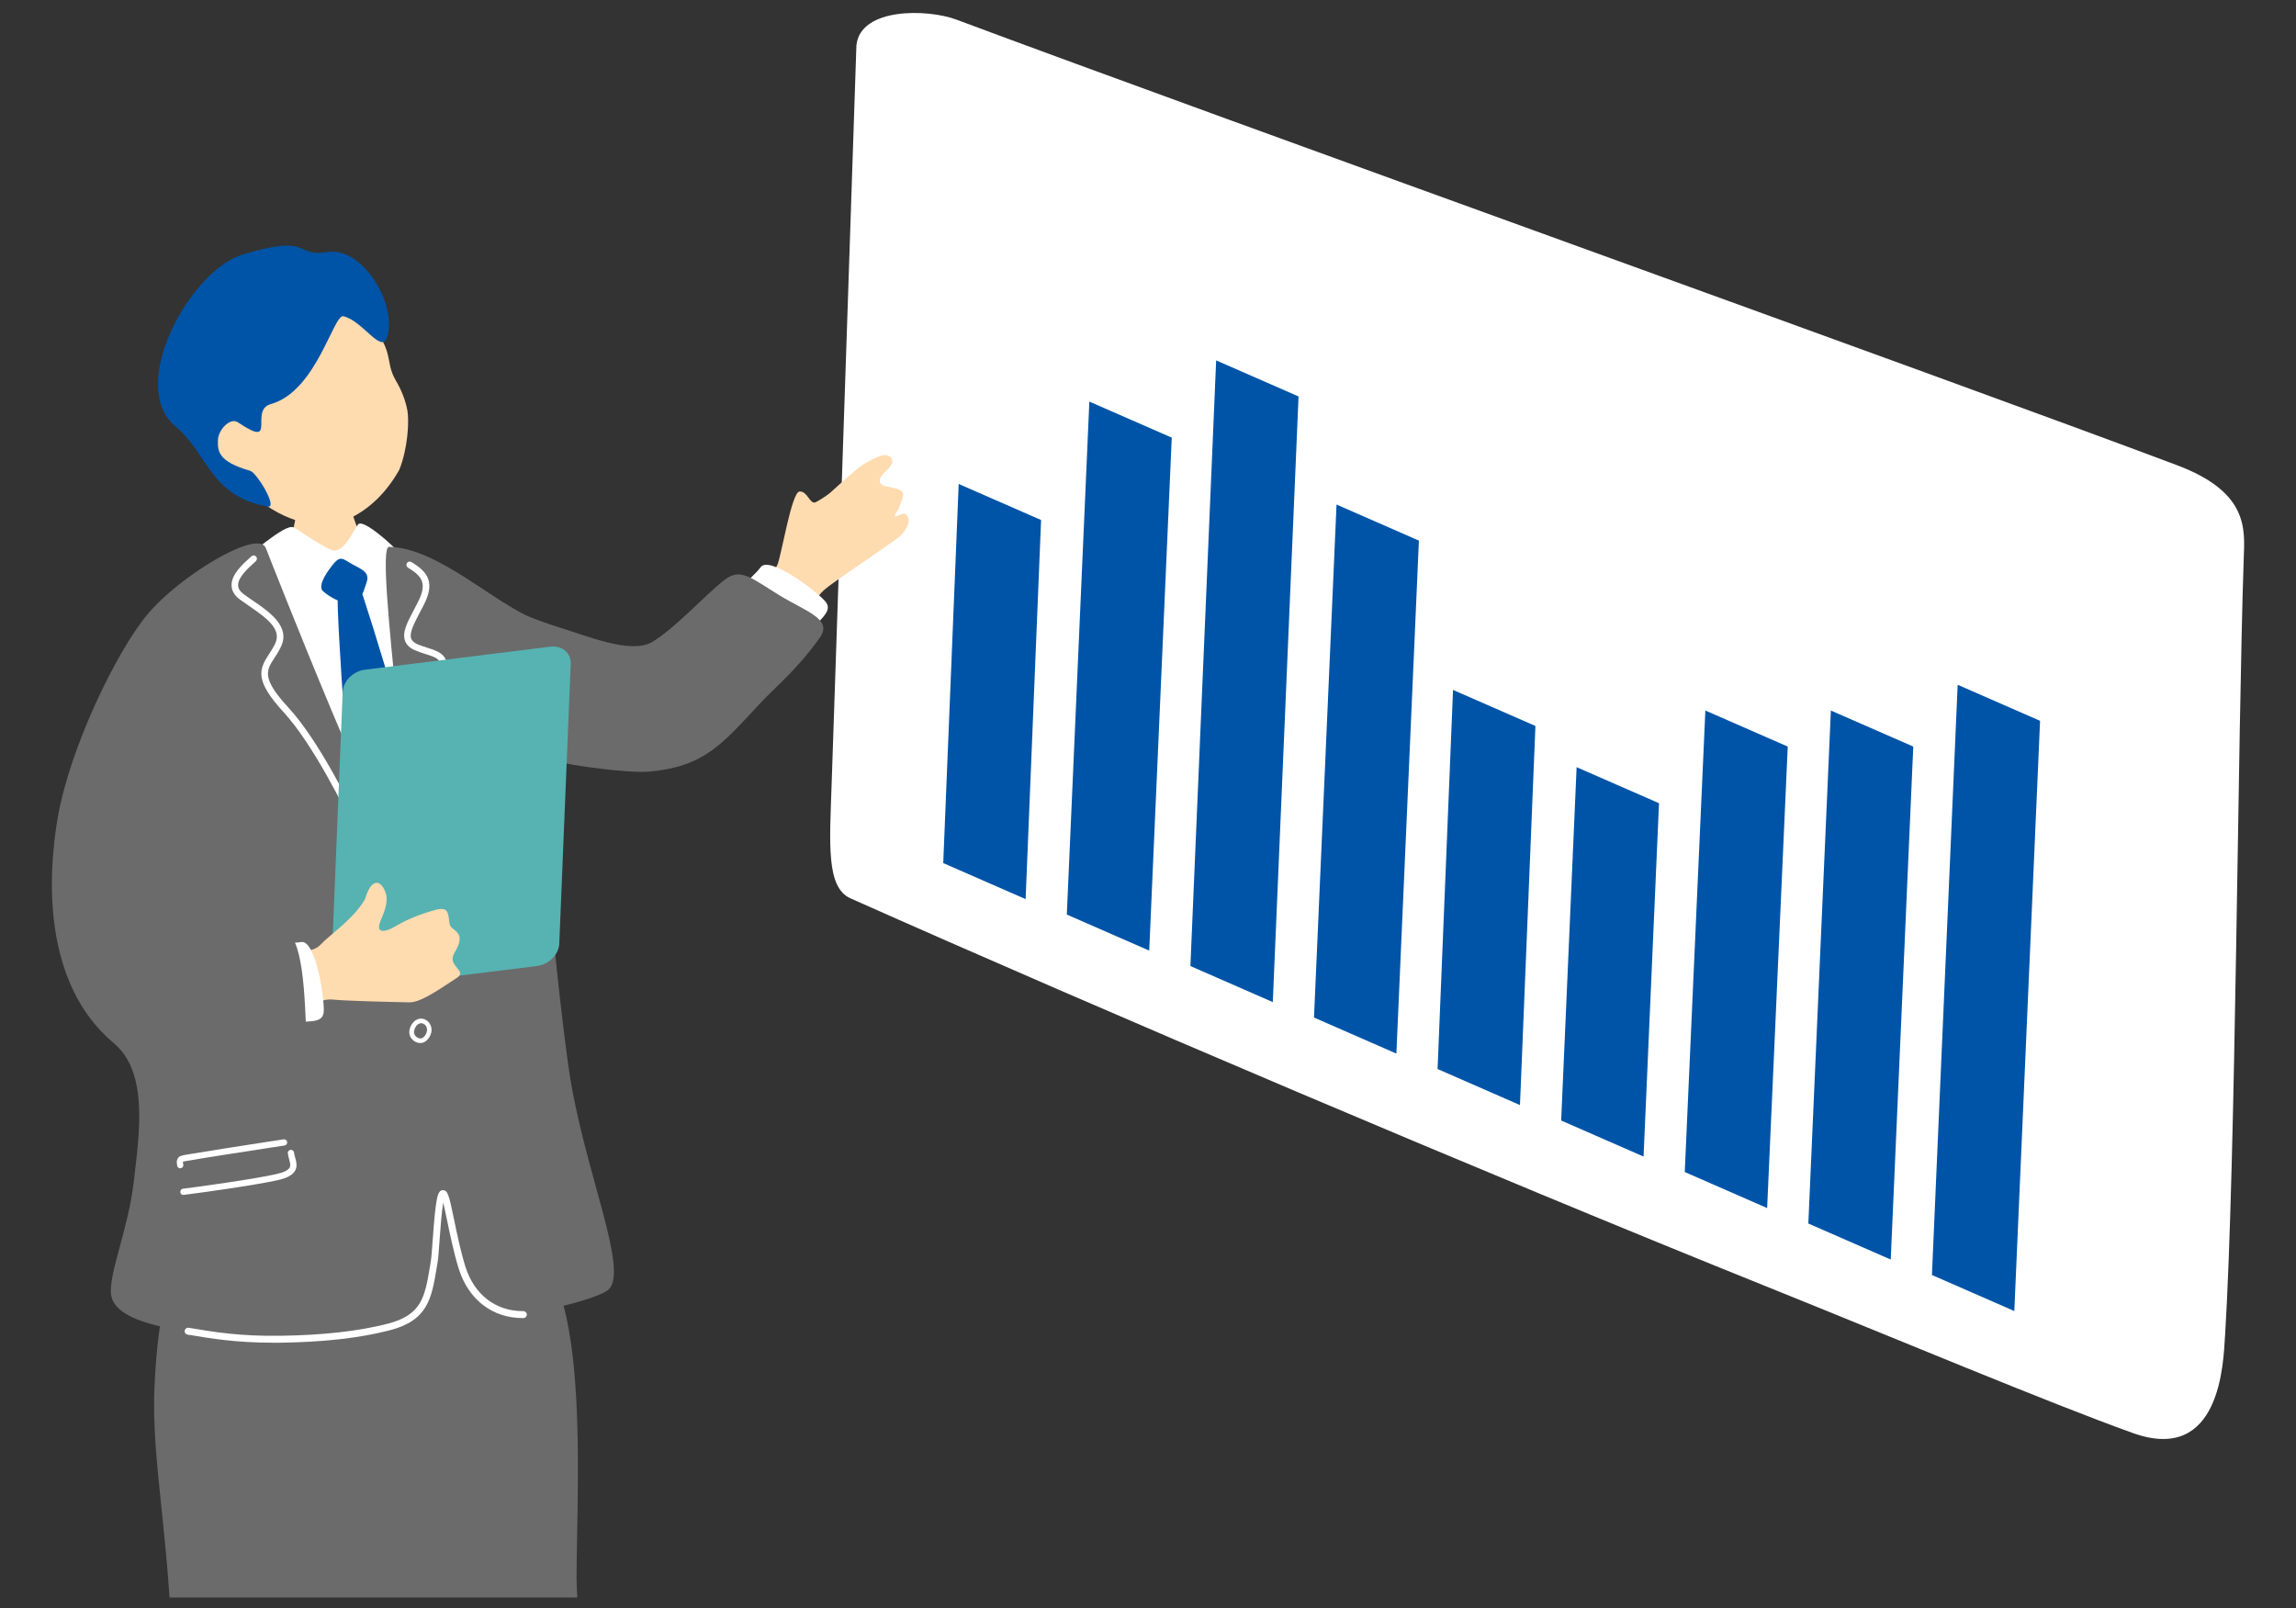 <svg width="177" height="124" viewBox="0 0 177 124" fill="none" xmlns="http://www.w3.org/2000/svg">
<rect x="0" y="0" width="177" height="124" fill="#333333" stroke="none"/>
<g clip-path="url(#clip0_544_664)">
<path d="M171.524 103.047C171.403 105.049 171.18 112.912 164.415 110.48C157.881 108.13 146.072 103.168 136.4 99.275C114.487 90.459 84.659 77.769 65.561 69.258C63.675 68.416 63.956 65.036 64.115 60.345C64.594 46.349 66.021 3.502 66.021 3.502C66.316 0.567 71.495 0.678 73.725 1.51C94.268 9.184 149.674 29.041 167.814 35.86C173.352 37.94 173.047 40.793 172.974 42.988C172.5 56.766 172.365 89.458 171.528 103.047H171.524Z" fill="white"/>
<path d="M73.906 37.312L80.257 40.091L79.066 69.319L72.715 66.54L73.906 37.312Z" fill="#0054A7"/>
<path d="M83.979 30.961L90.331 33.74L88.594 73.288L82.242 70.509L83.979 30.961Z" fill="#0054A7"/>
<path d="M93.754 27.785L100.106 30.564L98.121 77.258L91.769 74.479L93.754 27.785Z" fill="#0054A7"/>
<path d="M103.034 38.9L109.385 41.679L107.648 81.228L101.297 78.449L103.034 38.9Z" fill="#0054A7"/>
<path d="M112.015 53.191L118.367 55.97L117.176 85.197L110.824 82.418L112.015 53.191Z" fill="#0054A7"/>
<path d="M121.542 59.146L127.894 61.925L126.703 89.167L120.352 86.388L121.542 59.146Z" fill="#0054A7"/>
<path d="M131.467 54.779L137.818 57.558L136.23 93.137L129.879 90.358L131.467 54.779Z" fill="#0054A7"/>
<path d="M141.143 54.779L147.495 57.558L145.758 97.106L139.406 94.328L141.143 54.779Z" fill="#0054A7"/>
<path d="M150.918 52.794L157.27 55.573L155.285 101.076L148.934 98.297L150.918 52.794Z" fill="#0054A7"/>
<path d="M53.07 52.955C54.729 54.654 56.749 54.246 59.699 51.069C62.02 48.574 62.361 46.527 63.519 45.497C64.368 44.741 68.944 41.785 69.459 41.256C69.974 40.728 70.255 40.065 69.867 39.677C69.619 39.43 69.151 39.885 69.017 39.804C68.903 39.704 69.198 39.45 69.325 39.089C69.599 38.313 69.907 37.911 69.131 37.684C68.355 37.457 67.813 37.544 67.82 37.022C67.82 36.5 69.158 35.865 68.709 35.316C68.268 34.768 67.479 35.316 66.763 35.677C66.214 35.952 64.91 37.176 63.96 38.025C63.552 38.346 63.01 38.661 62.877 38.721C62.442 38.922 62.255 37.858 61.639 37.892C61.024 37.925 60.254 42.768 59.933 43.537C59.525 44.507 58.141 45.497 55.833 47.082C51.993 49.724 51.565 51.41 53.064 52.949L53.07 52.955Z" fill="#FFDBB0"/>
<path d="M58.636 43.732C57.907 44.735 56.422 45.324 57.867 46.448C59.305 47.571 61.894 49.933 62.422 48.869C62.957 47.806 64.362 47.183 63.599 46.334C62.837 45.484 59.298 42.822 58.636 43.732Z" fill="white"/>
<path d="M20.018 38.601C22.473 40.507 25.068 40.822 26.774 40.052C28.48 39.283 29.804 37.952 30.781 36.22C31.443 34.574 31.55 32.48 31.409 31.664C31.276 30.915 30.961 30.092 30.533 29.37C29.537 27.678 30.66 27.209 27.904 24.126C27.068 23.189 25.704 20.968 20.974 22.761C16.821 24.34 10.399 33.457 20.018 38.601Z" fill="#FFDBB0"/>
<path d="M26.505 24.393C27.949 24.728 29.401 27.303 29.836 26.019C30.672 23.544 27.976 19.015 25.287 19.43C22.525 19.865 24.224 17.972 18.705 19.624C14.685 20.828 9.742 29.738 13.541 32.882C16.049 34.962 16.15 38.24 20.632 39.056C21.468 39.21 19.789 36.427 19.287 36.3C16.792 35.578 16.785 34.775 16.799 33.959C16.812 33.143 17.735 32.146 18.357 32.568C21.468 34.668 19.167 31.631 20.872 31.156C24.451 30.159 25.722 24.072 26.505 24.387V24.393Z" fill="#0054A7"/>
<path d="M23.296 36.627C23.49 36.627 26.019 36.895 26.26 36.882C26.347 37.316 27.383 40.26 27.577 40.808C28.547 43.544 30.648 46.815 30.882 47.089C28.012 49.564 20.059 50.48 18.246 48.113C18.761 47.858 22.393 41.704 22.641 40.661C22.821 39.898 23.29 36.915 23.296 36.627Z" fill="#FFDBB0"/>
<path d="M31.891 43.972C31.69 43.303 28.078 39.805 27.59 40.441C27.215 40.935 26.453 42.788 25.536 42.394C24.513 41.959 23.001 40.835 22.633 40.661C21.944 40.327 19.095 43.009 18.406 43.33C18.205 43.41 15.957 46.521 15.79 47.571C15.61 53.217 16.887 55.631 15.911 61.257C15.984 61.732 15.87 63.143 15.77 64.019C15.603 65.438 14.386 77.291 14.272 79.799C14.125 83.244 16.646 95.371 18.131 95.344C19.616 95.318 30.091 96.341 31.71 96.214C33.329 96.087 38.279 96.254 38.292 95.545C38.306 94.99 37.724 70.749 36.68 65.076C35.262 57.424 33.436 51.19 31.891 43.986V43.972Z" fill="white"/>
<path d="M25.596 43.604C26.138 42.922 26.312 42.982 26.867 43.33C27.724 43.865 28.553 44.012 28.265 44.889C27.991 45.731 27.857 46.32 27.008 46.447C26.305 46.547 25.443 46.046 24.914 45.591C24.479 45.223 25.088 44.253 25.596 43.611V43.604Z" fill="#0054A7"/>
<path d="M26.038 45.691C25.898 47.611 27.149 63.591 27.236 64.862C27.323 66.14 31.062 69.859 31.891 70.314C32.721 70.768 33.135 67.123 33.263 65.344C33.41 63.263 28.119 46.046 27.637 44.975C27.155 43.905 26.132 44.975 26.038 45.684V45.691Z" fill="#0054A7"/>
<path d="M38.888 95.926C45.771 94.996 44.454 113.866 44.447 121.726C44.447 124.576 46.955 158.496 46.808 164.543C46.681 169.8 45.691 169.412 41.678 170.008C37.517 170.63 35.035 169.038 35.042 167.366C35.056 160.288 32.567 122.883 30.567 123.773C27.691 125.057 26.614 162.563 25.758 173.867C25.423 178.322 23.029 178.376 20.627 178.449C16.186 178.583 13.731 178.824 13.918 176.202C14.446 168.817 13.303 132.455 13.296 129.826C13.269 119.137 11.63 112.99 11.911 106.903C12.493 94.167 15.65 96.669 21.39 96.836C26.039 96.976 38.895 95.919 38.895 95.919L38.888 95.926Z" fill="#6B6B6B"/>
<path d="M4.447 63.057C5.37 57.705 8.949 50.267 11.364 47.371C13.852 44.381 19.912 40.735 20.494 42.254C20.708 42.802 30.147 66.916 31.357 66.642C32.381 66.408 28.789 42.14 29.986 42.16C33.772 42.214 38.287 46.668 41.284 47.752C42.97 48.361 46.328 59.819 42.635 58.722C40.923 58.214 43.204 78.04 43.866 82.522C45.003 90.241 48.662 98.208 46.816 99.499C45.425 100.475 38.307 101.927 32.903 102.469C24.314 103.332 9.123 103.719 8.568 99.84C8.34 98.254 9.899 94.763 10.313 91.097C10.715 87.539 11.504 82.702 8.768 80.421C3.25 75.799 3.685 67.478 4.447 63.057Z" fill="#6B6B6B"/>
<path d="M28.315 65.398C28.315 65.398 28.355 65.384 28.375 65.378C28.496 65.311 28.543 65.157 28.476 65.037C28.382 64.869 28.228 64.555 28.027 64.133C26.997 62.033 24.589 57.11 22.241 54.561C20.141 52.281 20.522 51.692 21.158 50.722C21.318 50.474 21.506 50.194 21.659 49.859C22.409 48.294 20.77 47.177 19.459 46.28C19.231 46.127 19.004 45.973 18.803 45.819C18.516 45.611 18.368 45.391 18.355 45.143C18.322 44.528 19.124 43.805 19.606 43.371L19.726 43.257C19.827 43.163 19.833 43.003 19.74 42.902C19.646 42.802 19.485 42.795 19.385 42.889L19.265 42.996C18.683 43.518 17.806 44.314 17.853 45.17C17.873 45.571 18.094 45.926 18.502 46.227C18.71 46.381 18.937 46.535 19.171 46.695C20.689 47.732 21.726 48.548 21.205 49.638C21.064 49.939 20.89 50.194 20.73 50.441C19.967 51.612 19.613 52.454 21.86 54.903C24.154 57.398 26.543 62.274 27.559 64.354C27.767 64.782 27.927 65.103 28.021 65.277C28.074 65.384 28.195 65.431 28.308 65.404L28.315 65.398Z" fill="white"/>
<path d="M33.086 61.739C33.227 61.752 33.347 61.645 33.361 61.505C33.38 61.291 33.401 60.943 33.434 60.508C33.575 58.441 33.862 54.14 34.33 52.434C34.852 50.541 33.936 50.254 32.966 49.946C32.725 49.872 32.471 49.785 32.203 49.678C31.929 49.558 31.762 49.411 31.695 49.23C31.541 48.789 31.929 48.053 32.377 47.197C32.471 47.023 32.565 46.842 32.658 46.661C33.561 44.902 32.999 44.106 31.715 43.33C31.595 43.257 31.441 43.297 31.367 43.417C31.294 43.538 31.334 43.692 31.454 43.765C32.571 44.447 32.946 44.989 32.21 46.434C32.116 46.615 32.023 46.795 31.936 46.963C31.407 47.959 30.992 48.748 31.22 49.397C31.334 49.718 31.595 49.966 32.009 50.14C32.29 50.26 32.558 50.347 32.819 50.428C33.795 50.735 34.243 50.876 33.849 52.3C33.367 54.053 33.08 58.388 32.939 60.474C32.912 60.909 32.886 61.25 32.872 61.465C32.859 61.605 32.966 61.725 33.106 61.739H33.086Z" fill="white"/>
<path d="M14.127 92.127C14.013 92.127 13.913 92.033 13.9 91.912C13.886 91.779 13.98 91.658 14.107 91.645C15.151 91.518 19.412 90.936 21.258 90.528C21.84 90.401 22.194 90.234 22.321 90.033C22.422 89.866 22.361 89.638 22.288 89.371C22.248 89.224 22.207 89.07 22.188 88.916C22.174 88.782 22.268 88.662 22.401 88.648C22.529 88.635 22.656 88.728 22.669 88.862C22.683 88.989 22.716 89.117 22.756 89.244C22.843 89.565 22.943 89.933 22.736 90.28C22.535 90.608 22.101 90.836 21.365 90.996C19.498 91.404 15.217 91.993 14.167 92.12C14.154 92.12 14.14 92.12 14.127 92.12V92.127Z" fill="white"/>
<path d="M13.889 90.073C13.782 90.073 13.681 89.986 13.661 89.879C13.614 89.638 13.608 89.444 13.715 89.29C13.842 89.11 14.043 89.076 14.35 89.023L14.557 88.989C15.38 88.842 19.113 88.26 20.899 87.986L21.862 87.839C21.996 87.819 22.116 87.906 22.136 88.04C22.156 88.173 22.069 88.294 21.936 88.314L20.972 88.461C19.18 88.735 15.461 89.31 14.638 89.464L14.424 89.498C14.29 89.518 14.136 89.544 14.096 89.571C14.096 89.571 14.096 89.611 14.129 89.785C14.156 89.919 14.069 90.04 13.935 90.066C13.915 90.066 13.902 90.066 13.882 90.066L13.889 90.073Z" fill="white"/>
<path d="M21.048 103.518C21.235 103.518 21.423 103.518 21.617 103.518C24.948 103.471 27.684 103.164 29.991 102.575C32.981 101.819 33.262 100.127 33.657 97.792L33.731 97.344C33.784 97.05 33.831 96.394 33.885 95.638C33.945 94.816 34.045 93.451 34.165 92.715C34.266 93.103 34.38 93.665 34.486 94.18C34.714 95.27 34.995 96.628 35.363 97.812C36.112 100.194 37.952 101.618 40.299 101.618C40.313 101.618 40.333 101.618 40.346 101.618C40.493 101.618 40.614 101.498 40.614 101.351C40.614 101.204 40.493 101.083 40.346 101.083C40.326 101.083 40.319 101.083 40.306 101.083C38.206 101.083 36.553 99.806 35.878 97.652C35.517 96.495 35.236 95.15 35.015 94.073C34.62 92.16 34.52 91.759 34.152 91.759C33.711 91.759 33.597 92.334 33.356 95.605C33.303 96.347 33.256 96.99 33.209 97.257L33.135 97.705C32.747 100 32.513 101.384 29.864 102.06C27.604 102.635 24.901 102.936 21.617 102.983C18.506 103.03 16.453 102.689 14.64 102.381L14.546 102.368C14.406 102.341 14.265 102.441 14.239 102.588C14.212 102.736 14.312 102.869 14.459 102.896L14.553 102.909C16.279 103.197 18.212 103.518 21.055 103.518H21.048Z" fill="white"/>
<path d="M31.747 80.1C31.579 79.899 31.519 79.651 31.566 79.41C31.653 79.002 31.901 78.688 32.215 78.574C32.456 78.487 32.71 78.534 32.924 78.695C33.238 78.942 33.345 79.323 33.212 79.718C33.078 80.113 32.757 80.407 32.442 80.414C32.436 80.414 32.429 80.414 32.422 80.414C32.161 80.414 31.914 80.3 31.747 80.093V80.1ZM32.71 78.976C32.596 78.882 32.469 78.862 32.342 78.909C32.141 78.982 31.981 79.203 31.921 79.484C31.894 79.611 31.934 79.752 32.028 79.865C32.135 79.992 32.269 80.066 32.442 80.059C32.583 80.059 32.797 79.872 32.884 79.605C32.931 79.457 32.977 79.176 32.717 78.969L32.71 78.976Z" fill="white"/>
<path d="M50.262 49.504C48.61 50.453 45.272 49.022 43.058 48.353C42.168 48.086 38.737 46.815 37.392 46.34C36.055 45.865 34.429 51.584 36.623 55.945C37.961 58.601 48.269 59.651 49.968 59.497C54.289 59.116 55.607 57.43 58.61 54.213C59.781 52.955 61.466 51.617 63.212 49.142C64.216 47.724 62.102 47.129 60.102 45.905C57.881 44.547 57.099 43.738 55.834 44.721C54.322 45.905 51.961 48.52 50.255 49.504H50.262Z" fill="#6B6B6B"/>
<path d="M43.115 72.755C43.082 73.592 42.312 74.361 41.403 74.475L27.128 76.247C26.219 76.361 25.503 75.772 25.536 74.936L26.419 53.35C26.453 52.514 27.222 51.745 28.132 51.631L42.406 49.859C43.316 49.745 44.032 50.334 43.998 51.17L43.115 72.755Z" fill="#56B3B2"/>
<path d="M20.947 78.08C23.937 77.785 24.586 76.956 25.663 77.063C26.733 77.17 29.663 77.237 31.536 77.277C32.298 77.29 33.295 76.675 35.228 75.384C36.084 74.816 34.405 74.488 35.034 73.458C36.098 71.725 34.72 71.819 34.653 71.203C34.532 70.14 34.519 69.839 33.154 70.267C31.783 70.695 30.967 71.123 30.399 71.458C29.837 71.792 28.88 72.1 29.342 70.989C29.803 69.886 29.991 69.25 29.589 68.508C29.188 67.765 28.559 67.892 28.151 69.29C27.328 70.809 25.402 72.073 24.733 72.809C24.071 73.545 22.76 73.297 20.673 73.478C18.586 73.658 17.964 78.361 20.947 78.066V78.08Z" fill="#FFDBB0"/>
<path d="M23.214 72.628C21.99 72.842 20.518 72.233 20.766 74.039C21.013 75.852 21.227 79.344 22.351 78.949C23.475 78.554 24.92 79.09 24.96 77.952C25 76.815 24.318 72.434 23.214 72.628Z" fill="white"/>
<path d="M21.716 71.786C18.913 71.993 13.04 71.391 12.746 74.214C12.478 76.829 13.482 81.746 15.328 81.779C17.85 81.826 23.723 81.364 23.616 79.598C23.488 77.438 23.455 71.652 21.716 71.779V71.786Z" fill="#6B6B6B"/>
</g>
<defs>
<clipPath id="clip0_544_664">
<rect width="177" height="123.16" fill="white"/>
</clipPath>
</defs>
</svg>
